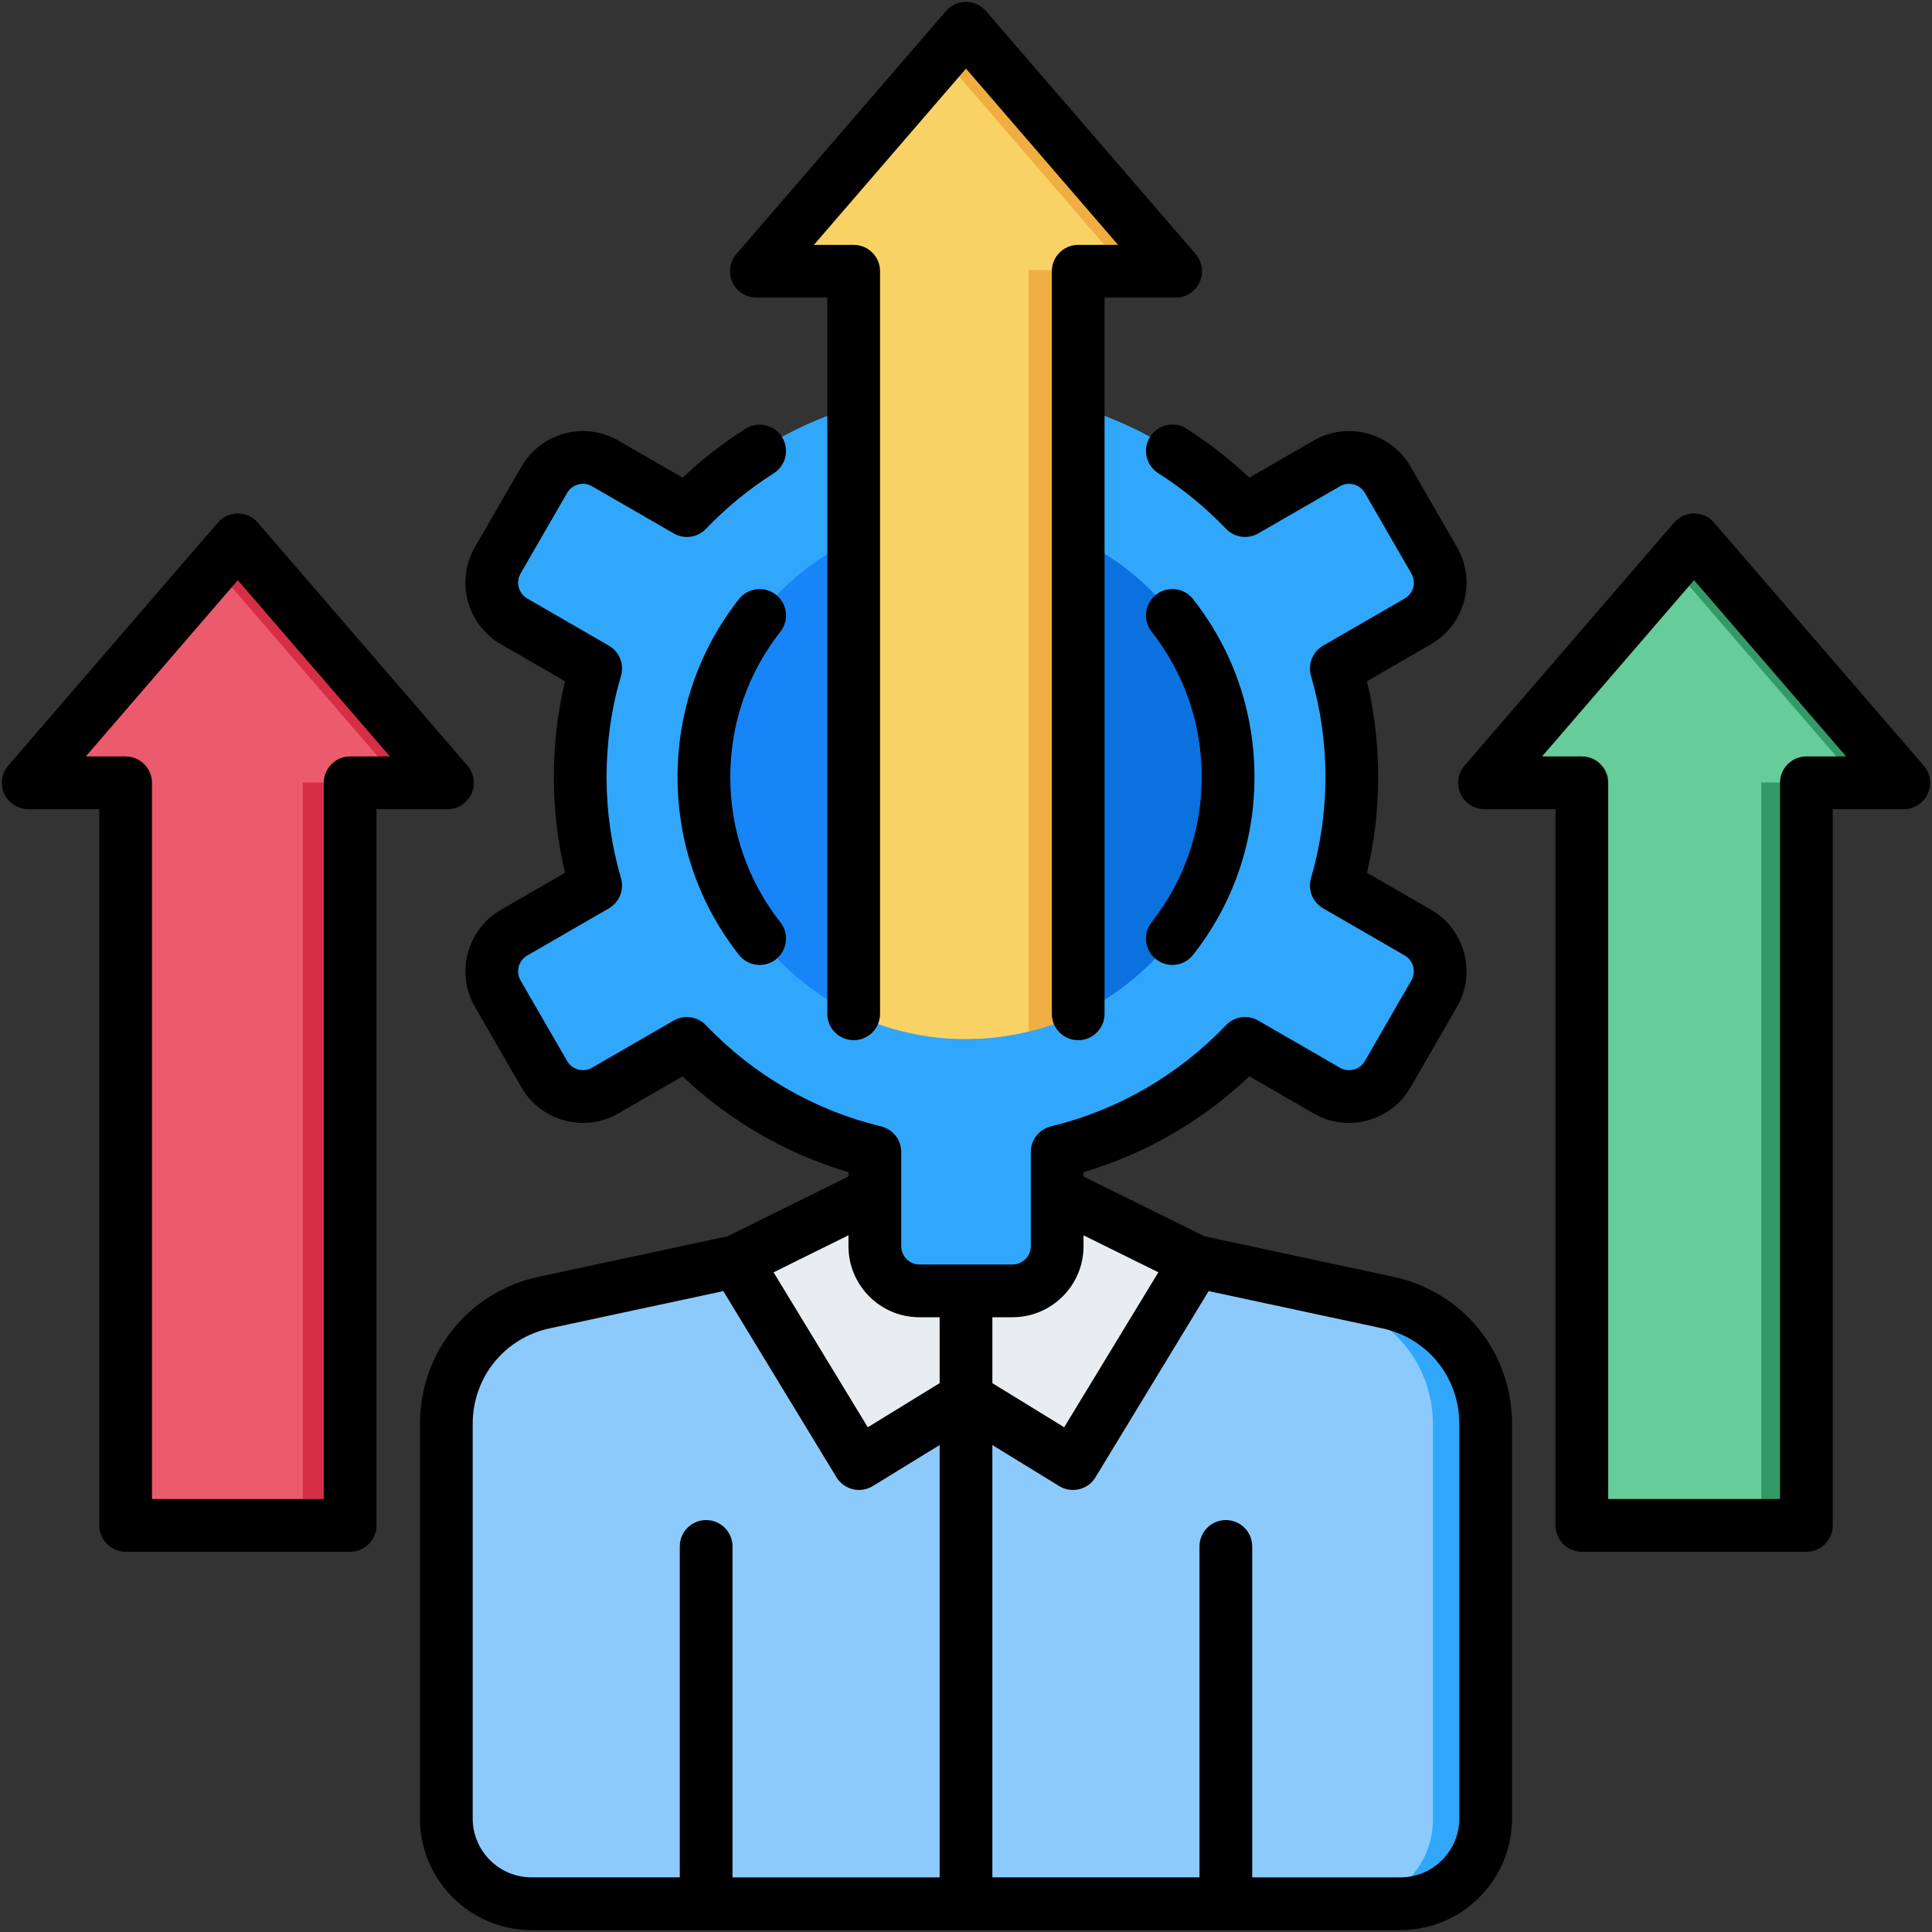 <svg width="60" height="60" viewBox="0 0 60 60" fill="none" xmlns="http://www.w3.org/2000/svg">
<rect x="0" y="0" width="60" height="60" fill="#333333" stroke="none"/>
<g clip-path="url(#clip0_1238_10812)">
<path fill-rule="evenodd" clip-rule="evenodd" d="M30 36.938H32.596L37.149 39.185L43.112 40.464C44.912 40.849 46.164 42.396 46.164 44.239V56.511C46.164 57.972 44.972 59.167 43.511 59.167H30V36.938Z" fill="#8DCAFC"/>
<path fill-rule="evenodd" clip-rule="evenodd" d="M30.938 36.938H32.598L37.15 39.185L43.113 40.464C44.913 40.849 46.165 42.396 46.165 44.239V56.511C46.165 57.972 44.973 59.167 43.512 59.167H41.848C43.309 59.167 44.501 57.972 44.501 56.511V44.239C44.501 42.396 43.25 40.849 41.45 40.464L35.486 39.185L30.938 36.938Z" fill="#31A7FB"/>
<path fill-rule="evenodd" clip-rule="evenodd" d="M31.195 36.938H27.4L22.851 39.185L16.887 40.464C15.088 40.849 13.836 42.396 13.836 44.239V56.511C13.836 57.972 15.028 59.167 16.489 59.167H31.195V36.938Z" fill="#8DCAFC"/>
<path fill-rule="evenodd" clip-rule="evenodd" d="M30 43.432V36.938H27.4L22.852 39.185L26.673 45.474L30 43.432Z" fill="#E8EDF2"/>
<path fill-rule="evenodd" clip-rule="evenodd" d="M30 36.938V43.432L33.327 45.474L37.149 39.185L32.596 36.938H30Z" fill="#E8EDF2"/>
<path fill-rule="evenodd" clip-rule="evenodd" d="M32.836 12.457C35.103 13.005 37.122 14.2 38.679 15.834L41.223 14.366C41.884 13.988 42.734 14.214 43.115 14.874L44.563 17.384C44.945 18.045 44.719 18.895 44.059 19.277L41.518 20.745C41.831 21.814 42 22.95 42 24.122C42 25.294 41.831 26.426 41.518 27.499L44.059 28.963C44.719 29.345 44.945 30.195 44.563 30.855L43.115 33.366C42.734 34.026 41.884 34.256 41.223 33.874L38.679 32.406C37.119 34.04 35.103 35.235 32.836 35.783V38.718C32.836 39.479 32.211 40.103 31.448 40.103H28.549C27.789 40.103 27.164 39.478 27.164 38.718V35.783C24.896 35.235 22.878 34.04 21.317 32.406L18.777 33.874C18.116 34.256 17.266 34.026 16.884 33.366L15.433 30.855C15.055 30.195 15.281 29.345 15.941 28.963L18.482 27.499C18.169 26.426 18 25.294 18 24.122C18 22.95 18.169 21.814 18.482 20.745L15.941 19.277C15.281 18.895 15.055 18.045 15.433 17.384L16.884 14.874C17.266 14.213 18.116 13.988 18.777 14.366L21.32 15.834C22.881 14.2 24.896 13.008 27.164 12.457V9.525C27.164 8.761 27.789 8.141 28.549 8.141H31.448C32.211 8.141 32.836 8.761 32.836 9.525V12.457Z" fill="#31A7FB"/>
<path fill-rule="evenodd" clip-rule="evenodd" d="M30.001 32.273C34.49 32.273 38.153 28.61 38.153 24.121C38.153 19.629 34.49 15.97 30.001 15.97C25.512 15.97 21.85 19.629 21.85 24.121C21.85 28.61 25.512 32.273 30.001 32.273Z" fill="#1785F8"/>
<path fill-rule="evenodd" clip-rule="evenodd" d="M56.138 24.3V47.397H49.155V24.3H46.127L52.645 16.743L59.166 24.3H56.138Z" fill="#66CC99"/>
<path fill-rule="evenodd" clip-rule="evenodd" d="M10.845 24.3V47.397H3.862V24.3H0.834L7.352 16.743L13.873 24.3H10.845Z" fill="#EC5A6E"/>
<path fill-rule="evenodd" clip-rule="evenodd" d="M30 15.993H30.611C34.828 16.305 38.152 19.825 38.152 24.122C38.152 28.621 34.502 32.273 30 32.273V15.993Z" fill="#0B71DE"/>
<path fill-rule="evenodd" clip-rule="evenodd" d="M33.489 8.389V31.489C32.434 31.991 31.248 32.273 30 32.273C28.751 32.273 27.566 31.991 26.51 31.489V8.389H23.479L30 0.832L36.521 8.389H33.489Z" fill="#F9D266"/>
<path fill-rule="evenodd" clip-rule="evenodd" d="M33.49 8.389V31.489C32.992 31.722 32.474 31.898 31.943 32.037V8.389H33.49ZM29.227 1.729L30 0.832L36.522 8.389H34.971L29.227 1.729Z" fill="#F0AE42"/>
<path fill-rule="evenodd" clip-rule="evenodd" d="M56.139 24.3V47.397H54.698V24.3H56.139ZM51.926 17.58L52.646 16.743L59.167 24.3H57.726L51.926 17.58Z" fill="#339966"/>
<path fill-rule="evenodd" clip-rule="evenodd" d="M10.845 24.3V47.397H9.403V24.3H10.845ZM6.631 17.58L7.351 16.743L13.873 24.3H12.431L6.631 17.58Z" fill="#D62F45"/>
<path d="M43.264 39.65L37.409 38.394L33.65 36.538V36.403C35.573 35.833 37.334 34.816 38.8 33.426L40.796 34.578C41.305 34.872 41.899 34.95 42.468 34.797C43.036 34.644 43.511 34.28 43.805 33.771L45.25 31.265C45.857 30.216 45.497 28.866 44.447 28.256L42.453 27.104C42.684 26.133 42.801 25.135 42.801 24.132C42.801 23.126 42.684 22.128 42.453 21.156L44.449 20.003C45.497 19.394 45.857 18.044 45.251 16.996L43.805 14.489C43.511 13.98 43.036 13.616 42.468 13.464C41.899 13.31 41.305 13.388 40.797 13.682L38.8 14.834C38.197 14.265 37.543 13.754 36.848 13.312C36.467 13.069 35.961 13.182 35.718 13.564C35.475 13.945 35.588 14.452 35.969 14.694C36.734 15.181 37.443 15.762 38.075 16.423C38.336 16.695 38.749 16.754 39.076 16.566L41.616 15.1C41.745 15.026 41.897 15.006 42.043 15.045C42.19 15.085 42.312 15.178 42.387 15.308L43.833 17.815C43.988 18.084 43.896 18.43 43.628 18.586L41.092 20.051C40.765 20.24 40.609 20.628 40.715 20.99C41.012 22.008 41.163 23.065 41.163 24.132C41.163 25.197 41.012 26.253 40.715 27.271C40.609 27.633 40.765 28.021 41.092 28.209L43.626 29.674C43.895 29.83 43.988 30.177 43.832 30.447L42.387 32.952C42.312 33.083 42.19 33.176 42.043 33.215C41.897 33.255 41.745 33.235 41.615 33.16L39.076 31.695C38.749 31.506 38.335 31.565 38.075 31.838C36.589 33.393 34.709 34.48 32.639 34.98C32.272 35.069 32.013 35.398 32.013 35.776V38.703C32.013 39.016 31.758 39.27 31.446 39.27H28.551C28.246 39.27 27.988 39.011 27.988 38.703V35.776C27.988 35.398 27.729 35.069 27.361 34.98C25.288 34.479 23.407 33.393 21.923 31.838C21.662 31.565 21.248 31.506 20.921 31.695L18.384 33.16C18.255 33.235 18.103 33.254 17.957 33.215C17.811 33.176 17.689 33.083 17.613 32.952L16.166 30.449C16.011 30.177 16.103 29.83 16.372 29.675L18.909 28.21C19.235 28.021 19.391 27.633 19.285 27.271C18.988 26.253 18.837 25.197 18.837 24.132C18.837 23.055 18.988 21.998 19.285 20.992C19.392 20.629 19.236 20.24 18.909 20.051L16.373 18.586C16.104 18.43 16.011 18.083 16.165 17.815L17.613 15.308C17.77 15.038 18.116 14.945 18.385 15.101L20.924 16.566C21.251 16.755 21.664 16.696 21.925 16.423C22.56 15.76 23.268 15.18 24.029 14.699C24.411 14.457 24.525 13.952 24.284 13.569C24.042 13.187 23.537 13.073 23.154 13.315C22.46 13.753 21.805 14.263 21.201 14.835L19.204 13.682C18.153 13.075 16.803 13.437 16.195 14.489L14.745 16.998C14.143 18.05 14.505 19.398 15.553 20.004L17.547 21.156C17.316 22.12 17.2 23.119 17.2 24.132C17.2 25.136 17.317 26.133 17.548 27.105L15.553 28.257C14.505 28.863 14.143 30.211 14.747 31.266L16.195 33.772C16.489 34.28 16.964 34.644 17.532 34.797C18.102 34.95 18.695 34.872 19.204 34.578L21.197 33.427C22.664 34.816 24.424 35.833 26.35 36.403V36.537L22.591 38.395L16.736 39.65C14.561 40.115 13.042 41.995 13.042 44.22V56.474C13.042 58.386 14.598 59.942 16.51 59.942H30H43.49C45.403 59.942 46.958 58.386 46.958 56.474V44.22C46.958 41.994 45.439 40.115 43.264 39.65ZM33.65 38.703V38.364L35.974 39.512L33.049 44.325L30.819 42.955V40.908H31.445C32.661 40.908 33.65 39.919 33.65 38.703ZM28.551 40.908H29.181V42.955L26.95 44.325L24.024 39.513L26.35 38.363V38.703C26.35 39.919 27.337 40.908 28.551 40.908ZM14.68 56.474V44.22C14.68 42.774 15.666 41.553 17.079 41.251L22.463 40.097L25.978 45.879C26.091 46.065 26.274 46.198 26.486 46.249C26.549 46.265 26.614 46.272 26.678 46.272C26.828 46.272 26.976 46.231 27.106 46.151L29.181 44.877V58.304H22.749V48.026C22.749 47.574 22.382 47.207 21.93 47.207C21.478 47.207 21.111 47.574 21.111 48.026V58.303H16.509C15.501 58.304 14.68 57.483 14.68 56.474ZM45.321 56.474C45.321 57.483 44.5 58.304 43.49 58.304H38.889V48.026C38.889 47.574 38.522 47.207 38.07 47.207C37.617 47.207 37.251 47.574 37.251 48.026V58.303H30.819V44.877L32.893 46.151C33.023 46.231 33.172 46.272 33.322 46.272C33.386 46.272 33.451 46.265 33.514 46.249C33.726 46.198 33.909 46.065 34.022 45.878L37.535 40.096L42.921 41.251C44.334 41.553 45.32 42.774 45.32 44.22V56.474H45.321ZM24.236 19.617C23.218 20.916 22.68 22.477 22.68 24.132C22.68 25.785 23.218 27.344 24.236 28.643C24.515 28.998 24.453 29.513 24.097 29.792C23.947 29.91 23.769 29.967 23.592 29.967C23.349 29.967 23.108 29.859 22.947 29.653C21.701 28.064 21.042 26.155 21.042 24.132C21.042 22.107 21.701 20.196 22.947 18.607C23.226 18.251 23.741 18.189 24.097 18.468C24.453 18.747 24.515 19.262 24.236 19.617ZM35.764 28.643C36.782 27.344 37.32 25.785 37.32 24.132C37.32 22.477 36.782 20.916 35.764 19.617C35.485 19.262 35.547 18.747 35.903 18.468C36.259 18.189 36.774 18.251 37.053 18.607C38.3 20.196 38.958 22.107 38.958 24.132C38.958 26.155 38.3 28.064 37.053 29.653C36.892 29.859 36.651 29.967 36.408 29.967C36.231 29.967 36.053 29.91 35.903 29.792C35.547 29.513 35.485 28.998 35.764 28.643ZM22.744 8.764C22.611 8.473 22.659 8.131 22.869 7.888L29.38 0.343C29.536 0.162 29.762 0.059 30 0.059C30.238 0.059 30.464 0.162 30.62 0.343L37.131 7.888C37.341 8.131 37.389 8.473 37.256 8.764C37.123 9.056 36.832 9.242 36.511 9.242H34.303V31.485C34.303 31.938 33.937 32.304 33.484 32.304C33.032 32.304 32.666 31.938 32.666 31.485V8.423C32.666 7.971 33.032 7.605 33.484 7.605H34.723L30 2.131L25.277 7.605H26.512C26.965 7.605 27.331 7.971 27.331 8.423V31.485C27.331 31.938 26.965 32.304 26.512 32.304C26.06 32.304 25.693 31.938 25.693 31.485V9.242H23.489C23.168 9.242 22.877 9.056 22.744 8.764ZM59.742 23.776L53.231 16.23C53.075 16.05 52.849 15.946 52.611 15.946C52.373 15.946 52.147 16.05 51.991 16.23L45.483 23.776C45.274 24.018 45.225 24.361 45.359 24.652C45.492 24.943 45.783 25.13 46.103 25.13H48.308V47.373C48.308 47.825 48.675 48.192 49.127 48.192H56.099C56.551 48.192 56.918 47.825 56.918 47.373V25.13H59.123C59.443 25.13 59.734 24.943 59.867 24.652C60 24.36 59.952 24.018 59.742 23.776ZM56.099 23.492C55.647 23.492 55.28 23.859 55.28 24.311V46.554H49.945V24.311C49.945 23.859 49.579 23.492 49.127 23.492H47.891L52.611 18.018L57.334 23.492H56.099ZM14.642 24.652C14.775 24.36 14.726 24.018 14.517 23.776L8.006 16.23C7.85 16.049 7.624 15.946 7.385 15.946C7.147 15.946 6.921 16.05 6.766 16.23L0.257 23.776C0.048 24.018 -0 24.361 0.133 24.652C0.266 24.943 0.557 25.13 0.877 25.13H3.082V47.373C3.082 47.825 3.449 48.192 3.901 48.192H10.873C11.326 48.192 11.692 47.825 11.692 47.373V25.13H13.897C14.217 25.13 14.508 24.943 14.642 24.652ZM10.873 23.492C10.421 23.492 10.055 23.859 10.055 24.311V46.554H4.72V24.311C4.72 23.859 4.353 23.492 3.901 23.492H2.665L7.386 18.018L12.109 23.492H10.873Z" fill="black"/>
</g>
<defs>
<clipPath id="clip0_1238_10812">
<rect width="60" height="60" fill="white"/>
</clipPath>
</defs>
</svg>
